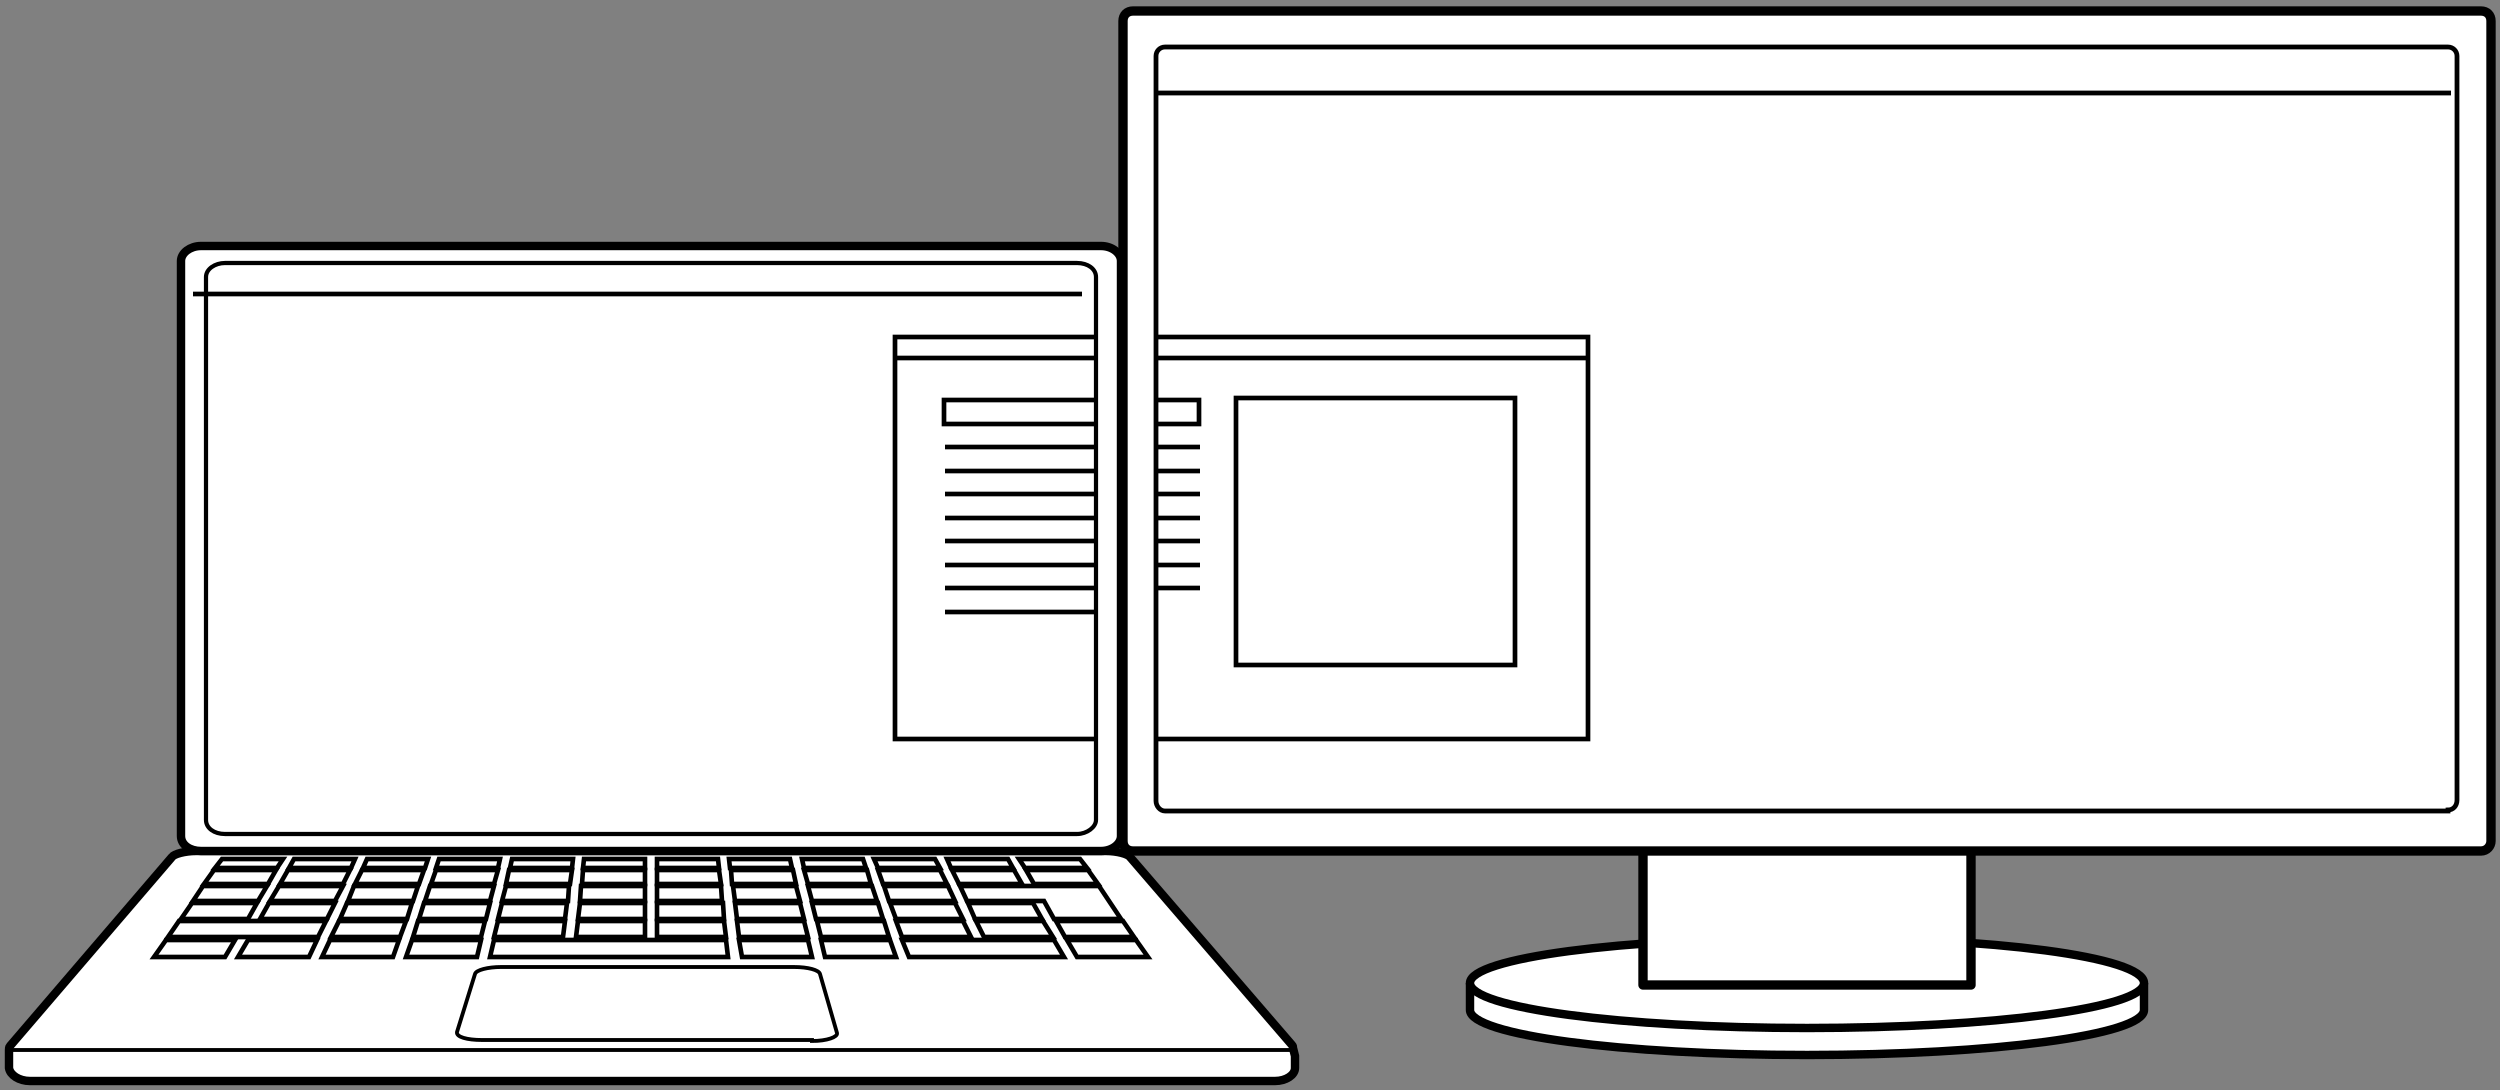 <?xml version="1.0" encoding="utf-8"?>
<!-- Generator: Adobe Illustrator 27.8.1, SVG Export Plug-In . SVG Version: 6.00 Build 0)  -->
<svg version="1.1" id="レイヤー_1" xmlns="http://www.w3.org/2000/svg" xmlns:xlink="http://www.w3.org/1999/xlink" x="0px"
	 y="0px" viewBox="0 0 250 109" enable-background="new 0 0 250 109" xml:space="preserve">
<rect x="0" y="0" width="250" height="109" fill="#808080" stroke="none"/>
<g>
	<path fill="#FFFFFF" stroke="#000000" stroke-width="0.844" stroke-linejoin="round" d="M214.4,98.3v2.7c0,2.5-15.1,4.5-33.7,4.5
		c-18.6,0-33.7-2-33.7-4.5v-2.7"/>
	<path fill="#FFFFFF" stroke="#000000" stroke-width="0.844" stroke-linejoin="round" d="M214.4,98.3c0,2.5-15.1,4.5-33.7,4.5
		c-18.6,0-33.7-2-33.7-4.5s15.1-4.5,33.7-4.5C199.3,93.7,214.4,95.7,214.4,98.3z"/>
	
		<rect x="164.3" y="81.2" fill="#FFFFFF" stroke="#000000" stroke-width="0.936" stroke-linejoin="round" width="32.8" height="17.3"/>
	<path fill="#FFFFFF" stroke="#000000" stroke-width="0.936" d="M248.1,85.1c0.6,0,1-0.5,1-1v-82c0-0.6-0.4-1-1-1H113.3
		c-0.6,0-1,0.4-1,1v82c0,0.6,0.4,1,1,1H248.1z"/>
	<path fill="#FFFFFF" stroke="#000000" stroke-width="0.477" d="M244.8,81c0.5,0,0.9-0.4,0.9-1V5.6c0-0.5-0.4-0.9-0.9-0.9H116.5
		c-0.5,0-0.9,0.4-0.9,0.9v74.5c0,0.5,0.4,1,0.9,1H244.8z"/>
	<line fill="none" stroke="#000000" stroke-width="0.477" x1="115.7" y1="9.3" x2="245.1" y2="9.3"/>
	<g>
		<path fill="#FFFFFF" stroke="#000000" stroke-width="0.842" d="M129.3,104.8c0-0.1,0-0.2-0.1-0.3L113,85.7
			c-0.2-0.3-1.3-0.6-2.4-0.6h-91c-1.1,0-2.2,0.3-2.4,0.6L1,104.6c-0.1,0.1-0.1,0.3-0.1,0.4v1.8c0.1,0.7,1,1.3,2.1,1.3h124.5
			c1.1,0,2-0.6,2-1.3v-1.2L129.3,104.8z"/>
		<path fill="#FFFFFF" stroke="#000000" stroke-width="0.385" d="M81.2,104.1c1.5,0,2.6-0.4,2.5-0.8l0,0L82,97.4l0,0
			c-0.1-0.4-1.2-0.7-2.6-0.7l0,0H50.1l0,0c-1.3,0-2.5,0.3-2.6,0.7l0,0l-1.8,5.8l0,0c-0.1,0.5,1,0.8,2.5,0.8l0,0H81.2z"/>
		<g>
			<g>
				<polygon fill="#FFFFFF" stroke="#000000" stroke-width="0.461" points="15.4,95.7 16.6,94 16.6,94 23.5,94 23.5,94 22.5,95.7 
					22.5,95.7 				"/>
				<polygon fill="#FFFFFF" stroke="#000000" stroke-width="0.461" points="16.8,93.7 17.9,92.1 17.9,92.1 32.6,92.1 32.6,92.1 
					31.8,93.7 31.8,93.7 				"/>
				<polygon fill="#FFFFFF" stroke="#000000" stroke-width="0.461" points="18.1,91.9 19.2,90.3 19.2,90.3 25.7,90.3 25.7,90.3 
					24.8,91.9 24.8,91.9 				"/>
				<polygon fill="#FFFFFF" stroke="#000000" stroke-width="0.461" points="19.3,90.1 20.3,88.6 20.3,88.6 26.7,88.6 26.7,88.6 
					25.8,90.1 25.8,90.1 				"/>
				<polygon fill="#FFFFFF" stroke="#000000" stroke-width="0.461" points="20.4,88.4 21.4,87 21.4,87 27.6,87 27.6,87 26.8,88.4 
					26.8,88.4 				"/>
				<polygon fill="#FFFFFF" stroke="#000000" stroke-width="0.461" points="21.5,86.8 22.2,85.9 22.2,85.9 28.3,85.9 28.3,85.9 
					27.7,86.8 27.7,86.8 				"/>
			</g>
			<g>
				<polygon fill="#FFFFFF" stroke="#000000" stroke-width="0.461" points="23.8,95.7 24.8,94 24.8,94 31.7,94 31.7,94 30.9,95.7 
					30.9,95.7 				"/>
				<polygon fill="#FFFFFF" stroke="#000000" stroke-width="0.461" points="26,91.9 26.9,90.3 26.9,90.3 33.5,90.3 33.5,90.3 
					32.7,91.9 32.7,91.9 				"/>
				<polygon fill="#FFFFFF" stroke="#000000" stroke-width="0.461" points="27,90.1 27.9,88.6 27.9,88.6 34.3,88.6 34.3,88.6 
					33.5,90.1 33.5,90.1 				"/>
				<polygon fill="#FFFFFF" stroke="#000000" stroke-width="0.461" points="28,88.4 28.8,87 28.8,87 35,87 35,87 34.3,88.4 
					34.3,88.4 				"/>
				<polygon fill="#FFFFFF" stroke="#000000" stroke-width="0.461" points="28.9,86.8 29.4,85.9 29.4,85.9 35.5,85.9 35.5,85.9 
					35.1,86.8 35.1,86.8 				"/>
			</g>
			<g>
				<polygon fill="#FFFFFF" stroke="#000000" stroke-width="0.461" points="32.2,95.7 33,94 33,94 39.9,94 39.9,94 39.3,95.7 
					39.3,95.7 				"/>
				<polygon fill="#FFFFFF" stroke="#000000" stroke-width="0.461" points="33.1,93.7 33.9,92.1 33.9,92.1 40.6,92.1 40.6,92.1 
					40,93.7 40,93.7 				"/>
				<polygon fill="#FFFFFF" stroke="#000000" stroke-width="0.461" points="34,91.9 34.7,90.3 34.7,90.3 41.2,90.3 41.2,90.3 
					40.7,91.9 40.7,91.9 				"/>
				<polygon fill="#FFFFFF" stroke="#000000" stroke-width="0.461" points="34.8,90.1 35.4,88.6 35.4,88.6 41.8,88.6 41.8,88.6 
					41.3,90.1 41.3,90.1 				"/>
				<polygon fill="#FFFFFF" stroke="#000000" stroke-width="0.461" points="35.5,88.4 36.2,87 36.2,87 42.4,87 42.4,87 41.9,88.4 
					41.9,88.4 				"/>
				<polygon fill="#FFFFFF" stroke="#000000" stroke-width="0.461" points="36.3,86.8 36.7,85.9 36.7,85.9 42.8,85.9 42.8,85.9 
					42.5,86.8 42.5,86.8 				"/>
			</g>
			<g>
				<polygon fill="#FFFFFF" stroke="#000000" stroke-width="0.461" points="40.6,95.7 41.2,94 41.2,94 48.1,94 48.1,94 47.7,95.7 
					47.7,95.7 				"/>
				<polygon fill="#FFFFFF" stroke="#000000" stroke-width="0.461" points="41.3,93.7 41.8,92.1 41.8,92.1 48.5,92.1 48.5,92.1 
					48.1,93.7 48.1,93.7 				"/>
				<polygon fill="#FFFFFF" stroke="#000000" stroke-width="0.461" points="41.9,91.9 42.4,90.3 42.4,90.3 49,90.3 49,90.3 
					48.6,91.9 48.6,91.9 				"/>
				<polygon fill="#FFFFFF" stroke="#000000" stroke-width="0.461" points="42.5,90.1 43,88.6 43,88.6 49.4,88.6 49.4,88.6 
					49,90.1 49,90.1 				"/>
				<polygon fill="#FFFFFF" stroke="#000000" stroke-width="0.461" points="43.1,88.4 43.6,87 43.6,87 49.8,87 49.8,87 49.4,88.4 
					49.4,88.4 				"/>
				<polygon fill="#FFFFFF" stroke="#000000" stroke-width="0.461" points="43.6,86.8 43.9,85.9 43.9,85.9 50,85.9 50,85.9 
					49.8,86.8 49.8,86.8 				"/>
			</g>
			<g>
				<polygon fill="#FFFFFF" stroke="#000000" stroke-width="0.461" points="49,95.7 49.4,94 49.4,94 72.6,94 72.6,94 72.8,95.7 
					72.8,95.7 				"/>
				<polygon fill="#FFFFFF" stroke="#000000" stroke-width="0.461" points="49.4,93.7 49.8,92.1 49.8,92.1 56.5,92.1 56.5,92.1 
					56.3,93.7 56.3,93.7 				"/>
				<polygon fill="#FFFFFF" stroke="#000000" stroke-width="0.461" points="49.8,91.9 50.2,90.3 50.2,90.3 56.7,90.3 56.7,90.3 
					56.5,91.9 56.5,91.9 				"/>
				<polygon fill="#FFFFFF" stroke="#000000" stroke-width="0.461" points="50.2,90.1 50.6,88.6 50.6,88.6 56.9,88.6 56.9,88.6 
					56.8,90.1 56.8,90.1 				"/>
				<polygon fill="#FFFFFF" stroke="#000000" stroke-width="0.461" points="50.6,88.4 50.9,87 50.9,87 57.2,87 57.2,87 57,88.4 
					57,88.4 				"/>
				<polygon fill="#FFFFFF" stroke="#000000" stroke-width="0.461" points="51,86.8 51.2,85.9 51.2,85.9 57.3,85.9 57.3,85.9 
					57.2,86.8 57.2,86.8 				"/>
			</g>
			<g>
				<polygon fill="#FFFFFF" stroke="#000000" stroke-width="0.461" points="57.6,93.7 57.8,92.1 57.8,92.1 64.5,92.1 64.5,92.1 
					64.5,93.7 64.5,93.7 				"/>
				<polygon fill="#FFFFFF" stroke="#000000" stroke-width="0.461" points="57.8,91.9 58,90.3 58,90.3 64.5,90.3 64.5,90.3 
					64.5,91.9 64.5,91.9 				"/>
				<polygon fill="#FFFFFF" stroke="#000000" stroke-width="0.461" points="58,90.1 58.1,88.6 58.1,88.6 64.5,88.6 64.5,88.6 
					64.5,90.1 64.5,90.1 				"/>
				<polygon fill="#FFFFFF" stroke="#000000" stroke-width="0.461" points="58.2,88.4 58.3,87 58.3,87 64.5,87 64.5,87 64.5,88.4 
					64.5,88.4 				"/>
				<polygon fill="#FFFFFF" stroke="#000000" stroke-width="0.461" points="58.3,86.8 58.4,85.9 58.4,85.9 64.5,85.9 64.5,85.9 
					64.5,86.8 64.5,86.8 				"/>
			</g>
			<g>
				<polygon fill="#FFFFFF" stroke="#000000" stroke-width="0.461" points="65.7,93.7 65.7,92.1 65.7,92.1 72.4,92.1 72.4,92.1 
					72.6,93.7 72.6,93.7 				"/>
				<polygon fill="#FFFFFF" stroke="#000000" stroke-width="0.461" points="65.7,91.9 65.7,90.3 65.7,90.3 72.3,90.3 72.3,90.3 
					72.4,91.9 72.4,91.9 				"/>
				<polygon fill="#FFFFFF" stroke="#000000" stroke-width="0.461" points="65.7,90.1 65.7,88.6 65.7,88.6 72.1,88.6 72.1,88.6 
					72.2,90.1 72.2,90.1 				"/>
				<polygon fill="#FFFFFF" stroke="#000000" stroke-width="0.461" points="65.7,88.4 65.7,87 65.7,87 71.9,87 71.9,87 72.1,88.4 
					72.1,88.4 				"/>
				<polygon fill="#FFFFFF" stroke="#000000" stroke-width="0.461" points="65.7,86.8 65.7,85.9 65.7,85.9 71.8,85.9 71.8,85.9 
					71.9,86.8 71.9,86.8 				"/>
			</g>
			<g>
				<polygon fill="#FFFFFF" stroke="#000000" stroke-width="0.461" points="74.2,95.7 73.9,94 73.9,94 80.8,94 80.8,94 81.2,95.7 
					81.2,95.7 				"/>
				<polygon fill="#FFFFFF" stroke="#000000" stroke-width="0.461" points="73.9,93.7 73.7,92.1 73.7,92.1 80.4,92.1 80.4,92.1 
					80.8,93.7 80.8,93.7 				"/>
				<polygon fill="#FFFFFF" stroke="#000000" stroke-width="0.461" points="73.7,91.9 73.5,90.3 73.5,90.3 80,90.3 80,90.3 
					80.4,91.9 80.4,91.9 				"/>
				<polygon fill="#FFFFFF" stroke="#000000" stroke-width="0.461" points="73.5,90.1 73.3,88.6 73.3,88.6 79.6,88.6 79.6,88.6 
					80,90.1 80,90.1 				"/>
				<polygon fill="#FFFFFF" stroke="#000000" stroke-width="0.461" points="73.2,88.4 73.1,87 73.1,87 79.3,87 79.3,87 79.6,88.4 
					79.6,88.4 				"/>
				<polygon fill="#FFFFFF" stroke="#000000" stroke-width="0.461" points="73,86.8 72.9,85.9 72.9,85.9 79,85.9 79,85.9 
					79.2,86.8 79.2,86.8 				"/>
			</g>
			<g>
				<polygon fill="#FFFFFF" stroke="#000000" stroke-width="0.461" points="82.5,95.7 82.1,94 82.1,94 89,94 89,94 89.6,95.7 
					89.6,95.7 				"/>
				<polygon fill="#FFFFFF" stroke="#000000" stroke-width="0.461" points="82.1,93.7 81.7,92.1 81.7,92.1 88.4,92.1 88.4,92.1 
					88.9,93.7 88.9,93.7 				"/>
				<polygon fill="#FFFFFF" stroke="#000000" stroke-width="0.461" points="81.6,91.9 81.2,90.3 81.2,90.3 87.8,90.3 87.8,90.3 
					88.3,91.9 88.3,91.9 				"/>
				<polygon fill="#FFFFFF" stroke="#000000" stroke-width="0.461" points="81.2,90.1 80.8,88.6 80.8,88.6 87.2,88.6 87.2,88.6 
					87.7,90.1 87.7,90.1 				"/>
				<polygon fill="#FFFFFF" stroke="#000000" stroke-width="0.461" points="80.8,88.4 80.4,87 80.4,87 86.7,87 86.7,87 87.1,88.4 
					87.1,88.4 				"/>
				<polygon fill="#FFFFFF" stroke="#000000" stroke-width="0.461" points="80.4,86.8 80.2,85.9 80.2,85.9 86.3,85.9 86.3,85.9 
					86.6,86.8 86.6,86.8 				"/>
			</g>
			<g>
				<polygon fill="#FFFFFF" stroke="#000000" stroke-width="0.461" points="90.2,93.7 89.6,92.1 89.6,92.1 96.3,92.1 96.3,92.1 
					97.1,93.7 97.1,93.7 				"/>
				<polygon fill="#FFFFFF" stroke="#000000" stroke-width="0.461" points="89.6,91.9 89,90.3 89,90.3 95.5,90.3 95.5,90.3 
					96.3,91.9 96.3,91.9 				"/>
				<polygon fill="#FFFFFF" stroke="#000000" stroke-width="0.461" points="88.9,90.1 88.4,88.6 88.4,88.6 94.8,88.6 94.8,88.6 
					95.5,90.1 95.5,90.1 				"/>
				<polygon fill="#FFFFFF" stroke="#000000" stroke-width="0.461" points="88.3,88.4 87.8,87 87.8,87 94,87 94,87 94.7,88.4 
					94.7,88.4 				"/>
				<polygon fill="#FFFFFF" stroke="#000000" stroke-width="0.461" points="87.8,86.8 87.4,85.9 87.4,85.9 93.5,85.9 93.5,85.9 
					94,86.8 94,86.8 				"/>
			</g>
			<g>
				<polygon fill="#FFFFFF" stroke="#000000" stroke-width="0.461" points="90.9,95.7 90.2,94 90.2,94 105.4,94 105.4,94 
					106.4,95.7 106.4,95.7 				"/>
				<polygon fill="#FFFFFF" stroke="#000000" stroke-width="0.461" points="98.4,93.7 97.6,92.1 97.6,92.1 104.3,92.1 104.3,92.1 
					105.3,93.7 105.3,93.7 				"/>
				<polygon fill="#FFFFFF" stroke="#000000" stroke-width="0.461" points="97.5,91.9 96.8,90.3 96.8,90.3 103.3,90.3 103.3,90.3 
					104.2,91.9 104.2,91.9 				"/>
				<polygon fill="#FFFFFF" stroke="#000000" stroke-width="0.461" points="95.9,88.4 95.2,87 95.2,87 101.4,87 101.4,87 
					102.2,88.4 102.2,88.4 				"/>
				<polygon fill="#FFFFFF" stroke="#000000" stroke-width="0.461" points="95.1,86.8 94.7,85.9 94.7,85.9 100.8,85.9 100.8,85.9 
					101.3,86.8 101.3,86.8 				"/>
			</g>
			<g>
				<polygon fill="#FFFFFF" stroke="#000000" stroke-width="0.461" points="107.7,95.7 106.7,94 106.7,94 113.6,94 113.6,94 
					114.8,95.7 114.8,95.7 				"/>
				<polygon fill="#FFFFFF" stroke="#000000" stroke-width="0.461" points="106.5,93.7 105.6,92.1 105.6,92.1 112.3,92.1 
					112.3,92.1 113.4,93.7 113.4,93.7 				"/>
				<polygon fill="#FFFFFF" stroke="#000000" stroke-width="0.461" points="96,88.6 96.7,90.1 96.7,90.1 104.4,90.1 104.4,90.1 
					105.4,91.9 105.4,91.9 112.1,91.9 112.1,91.9 109.9,88.6 109.9,88.6 				"/>
				<polygon fill="#FFFFFF" stroke="#000000" stroke-width="0.461" points="103.4,88.4 102.6,87 102.6,87 108.8,87 108.8,87 
					109.8,88.4 109.8,88.4 				"/>
				<polygon fill="#FFFFFF" stroke="#000000" stroke-width="0.461" points="102.5,86.8 101.9,85.9 101.9,85.9 108,85.9 108,85.9 
					108.7,86.8 108.7,86.8 				"/>
			</g>
		</g>
		<path fill="#FFFFFF" stroke="#000000" stroke-width="0.842" d="M110.1,85.1c1.1,0,2-0.7,2-1.5V26.1c0-0.8-0.9-1.5-2-1.5h-90
			c-1.1,0-2,0.7-2,1.5v57.5c0,0.9,0.9,1.5,2,1.5H110.1z"/>
		<path fill="#FFFFFF" stroke="#000000" stroke-width="0.421" d="M107.7,83.4c1,0,1.9-0.7,1.9-1.4V27.7c0-0.8-0.8-1.4-1.9-1.4H22.5
			c-1,0-1.9,0.6-1.9,1.4V82c0,0.8,0.8,1.4,1.9,1.4H107.7z"/>
		<line fill="#FFFFFF" stroke="#000000" stroke-width="0.385" x1="129.2" y1="105" x2="0.9" y2="105"/>
	</g>
	<line fill="none" stroke="#000000" stroke-width="0.468" x1="19.3" y1="29.4" x2="108.2" y2="29.4"/>
	<g>
		<defs>
			<polygon id="SVGID_1_" points="115.5,28.6 115.5,75.1 109.4,75.1 109.4,31.8 83.5,31.8 83.5,77.9 165.4,77.9 165.4,31.1 			"/>
		</defs>
		<clipPath id="SVGID_00000001652837023043886230000012530125804071144895_">
			<use xlink:href="#SVGID_1_"  overflow="visible"/>
		</clipPath>
		<g clip-path="url(#SVGID_00000001652837023043886230000012530125804071144895_)">
			<rect x="89.5" y="33.7" fill="none" stroke="#000000" stroke-width="0.468" width="69.3" height="40.2"/>
			<line fill="none" stroke="#000000" stroke-width="0.468" x1="89.5" y1="35.8" x2="158.6" y2="35.8"/>
			<rect x="123.6" y="39.8" fill="none" stroke="#000000" stroke-width="0.468" width="27.9" height="26.7"/>
			<rect x="94.4" y="40" fill="none" stroke="#000000" stroke-width="0.468" width="25.5" height="2.4"/>
			<line fill="none" stroke="#000000" stroke-width="0.468" x1="94.5" y1="44.7" x2="120" y2="44.7"/>
			<line fill="none" stroke="#000000" stroke-width="0.468" x1="94.5" y1="47.1" x2="120" y2="47.1"/>
			<line fill="none" stroke="#000000" stroke-width="0.468" x1="94.5" y1="49.4" x2="120" y2="49.4"/>
			<line fill="none" stroke="#000000" stroke-width="0.468" x1="94.5" y1="51.8" x2="120" y2="51.8"/>
			<line fill="none" stroke="#000000" stroke-width="0.468" x1="94.5" y1="54.1" x2="120" y2="54.1"/>
			<line fill="none" stroke="#000000" stroke-width="0.468" x1="94.5" y1="56.5" x2="120" y2="56.5"/>
			<line fill="none" stroke="#000000" stroke-width="0.468" x1="94.5" y1="58.8" x2="120" y2="58.8"/>
			<line fill="none" stroke="#000000" stroke-width="0.468" x1="94.5" y1="61.2" x2="110.1" y2="61.2"/>
		</g>
	</g>
</g>
<g>
</g>
<g>
</g>
<g>
</g>
<g>
</g>
<g>
</g>
<g>
</g>
</svg>
